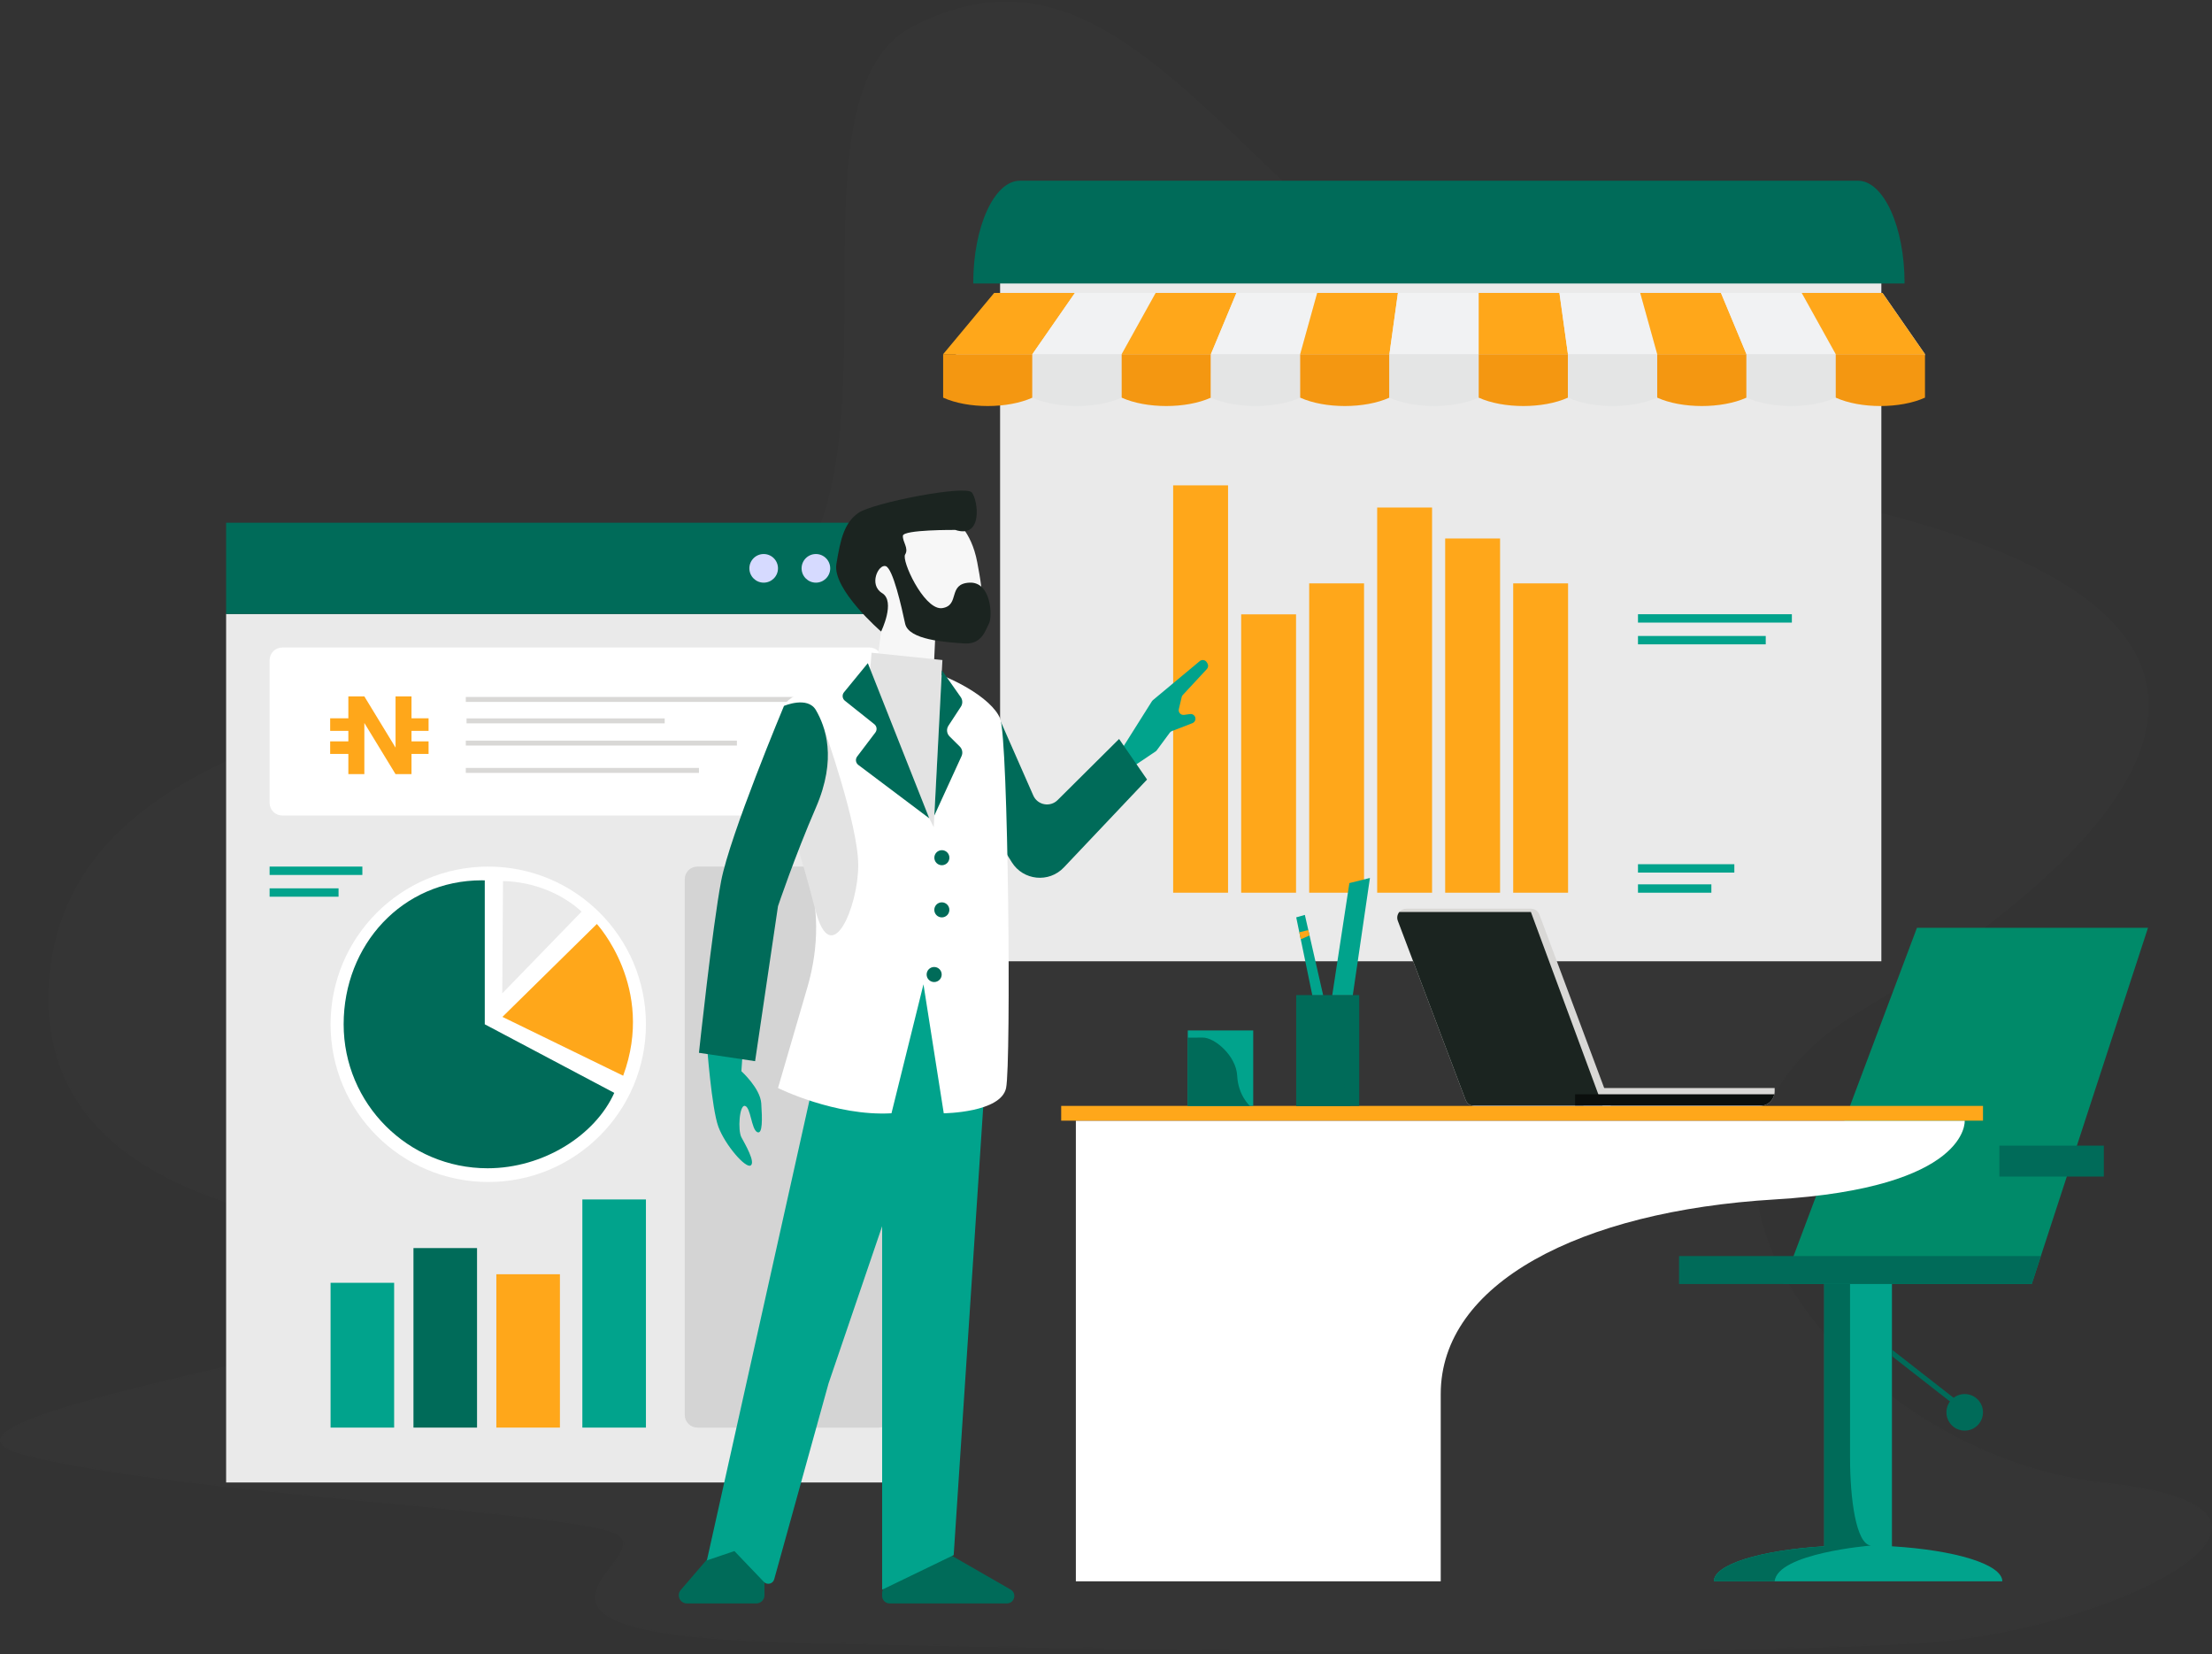 <?xml version="1.0" encoding="UTF-8"?> <svg xmlns="http://www.w3.org/2000/svg" xmlns:xlink="http://www.w3.org/1999/xlink" width="900px" height="673px" viewBox="0 0 900 673"><rect x="0" y="0" width="900" height="673" fill="#333333" stroke="none"/><!-- Generator: Sketch 52.5 (67469) - http://www.bohemiancoding.com/sketch --><title>Group 100</title><desc>Created with Sketch.</desc><defs><path d="M371.616,10.557 C312.706,40.462 377.911,210.946 304.9,248.229 C231.888,285.51 19.737,278.963 19.737,406.413 C19.737,533.862 274.475,492.471 227.817,518.336 C181.159,544.201 -52.747,576.292 10.898,592.204 C74.543,608.115 229.36,614.679 250.072,623.773 C270.783,632.866 184.909,664.689 320.661,668.224 C397.387,670.223 506.349,671.994 603.14,672.008 L605.073,672.008 C678.763,672.001 745.201,670.966 784.745,668.224 C859.429,663.047 958.571,613.871 855.999,603.038 C753.426,592.204 656.04,472.057 756.003,411.911 C855.966,351.766 968.014,252.203 744.044,203.581 C547.317,160.874 494.814,0.624 409.436,0.607 C397.612,0.605 385.171,3.675 371.616,10.557" id="path-1"></path><linearGradient x1="50%" y1="-1.01325067e-05%" x2="50%" y2="100%" id="linearGradient-3"><stop stop-color="#FFFFFF" offset="0%"></stop><stop stop-color="#EDEDED" offset="100%"></stop></linearGradient></defs><g id="Page-1" stroke="none" stroke-width="1" fill="none" fill-rule="evenodd"><g id="Landing-Page" transform="translate(-730, -4162)"><g id="Group-100" transform="translate(730, 4162)"><g id="Group-3" transform="translate(0, 0.025)"><mask id="mask-2" fill="white"><use xlink:href="#path-1"></use></mask><g id="Clip-2"></g><path d="M371.616,10.557 C312.706,40.462 377.911,210.946 304.9,248.229 C231.888,285.51 19.737,278.963 19.737,406.413 C19.737,533.862 274.475,492.471 227.817,518.336 C181.159,544.201 -52.747,576.292 10.898,592.204 C74.543,608.115 229.36,614.679 250.072,623.773 C270.783,632.866 184.909,664.689 320.661,668.224 C397.387,670.223 506.349,671.994 603.14,672.008 L605.073,672.008 C678.763,672.001 745.201,670.966 784.745,668.224 C859.429,663.047 958.571,613.871 855.999,603.038 C753.426,592.204 656.04,472.057 756.003,411.911 C855.966,351.766 968.014,252.203 744.044,203.581 C547.317,160.874 494.814,0.624 409.436,0.607 C397.612,0.605 385.171,3.675 371.616,10.557" id="Fill-1" fill="url(#linearGradient-3)" opacity="0.117" mask="url(#mask-2)"></path></g><g id="Group-99" transform="translate(91.952, 73.083)"><polygon id="Fill-4" fill="#EAEAEA" points="0.052 529.98 283.781 529.98 283.781 176.676 0.052 176.676"></polygon><polygon id="Fill-6" fill="#EAEAEA" points="314.96 317.963 673.518 317.963 673.518 41.51 314.96 41.51"></polygon><polygon id="Fill-7" fill="#006B59" points="0.052 176.677 283.781 176.677 283.781 139.552 0.052 139.552"></polygon><path d="M261.828,258.664 L22.883,258.664 C20.044,258.664 17.743,256.363 17.743,253.524 L17.743,195.468 C17.743,192.629 20.044,190.328 22.883,190.328 L261.828,190.328 C264.666,190.328 266.967,192.629 266.967,195.468 L266.967,253.524 C266.967,256.363 264.666,258.664 261.828,258.664" id="Fill-8" fill="#FFFFFF"></path><path d="M170.858,343.594 C170.858,379.025 142.136,407.748 106.704,407.748 C71.272,407.748 42.549,379.025 42.549,343.594 C42.549,308.162 71.272,279.44 106.704,279.44 C142.136,279.44 170.858,308.162 170.858,343.594" id="Fill-9" fill="#FFFFFF"></path><polygon id="Fill-10" fill="#01A38C" points="42.549 507.657 68.413 507.657 68.413 448.757 42.549 448.757"></polygon><polygon id="Fill-11" fill="#006B59" points="76.275 507.657 102.139 507.657 102.139 434.628 76.275 434.628"></polygon><polygon id="Fill-12" fill="#FFA71A" points="110 507.657 135.865 507.657 135.865 445.278 110 445.278"></polygon><polygon id="Fill-13" fill="#01A38C" points="144.994 507.657 170.858 507.657 170.858 414.849 144.994 414.849"></polygon><path d="M265.625,507.657 L191.793,507.657 C188.955,507.657 186.654,505.356 186.654,502.517 L186.654,284.58 C186.654,281.74 188.955,279.44 191.793,279.44 L265.625,279.44 C268.463,279.44 270.764,281.74 270.764,284.58 L270.764,502.517 C270.764,505.356 268.463,507.657 265.625,507.657" id="Fill-14" fill="#D4D4D4"></path><polygon id="Fill-15" fill="#01A38C" points="17.743 282.843 55.481 282.843 55.481 279.44 17.743 279.44"></polygon><polygon id="Fill-16" fill="#01A38C" points="17.743 291.693 45.799 291.693 45.799 288.29 17.743 288.29"></polygon><polygon id="Fill-17" fill="#FFA71A" points="413.046 290.068 435.371 290.068 435.371 176.833 413.046 176.833"></polygon><polygon id="Fill-18" fill="#FFA71A" points="440.716 290.068 463.041 290.068 463.041 164.236 440.716 164.236"></polygon><polygon id="Fill-19" fill="#FFA71A" points="523.725 290.068 546.05 290.068 546.05 164.236 523.725 164.236"></polygon><polygon id="Fill-20" fill="#FFA71A" points="385.371 290.068 407.708 290.068 407.708 124.359 385.371 124.359"></polygon><polygon id="Fill-21" fill="#FFA71A" points="468.38 290.068 490.717 290.068 490.717 133.376 468.38 133.376"></polygon><polygon id="Fill-22" fill="#FFA71A" points="496.049 290.068 518.386 290.068 518.386 145.972 496.049 145.972"></polygon><polygon id="Fill-23" fill="#008A69" points="734.707 449.245 782.009 304.342 688.002 304.342 633.513 449.245"></polygon><polygon id="Fill-24" fill="#006B59" points="711.354 437.868 591.204 437.868 591.204 449.245 734.707 449.245 738.421 437.868"></polygon><polygon id="Fill-25" fill="#006B59" points="721.533 405.535 764.046 405.535 764.046 392.96 721.533 392.96"></polygon><path d="M722.734,570.199 L605.367,570.199 C605.367,563.291 624.521,557.487 650.278,555.939 L650.278,449.249 L677.822,449.249 L677.822,555.939 C703.58,557.487 722.734,563.291 722.734,570.199" id="Fill-26" fill="#01A38C"></path><polygon id="Fill-27" fill="#006B59" points="707.761 499.322 677.823 475.939 677.823 478.596 707.761 501.979"></polygon><path d="M699.992,501.447 C699.992,505.557 703.323,508.887 707.431,508.887 C711.541,508.887 714.872,505.557 714.872,501.447 C714.872,497.339 711.541,494.007 707.431,494.007 C703.323,494.007 699.992,497.339 699.992,501.447" id="Fill-28" fill="#006B59"></path><path d="M345.783,382.795 L707.432,382.795 C707.432,382.795 709.55,410.102 630.111,414.849 C550.671,419.595 494.24,449.068 494.24,494.008 L494.24,570.199 L345.783,570.199 L345.783,382.795 Z" id="Fill-29" fill="#FFFFFF"></path><polygon id="Fill-30" fill="#FFA71A" points="339.815 382.795 714.872 382.795 714.872 376.793 339.815 376.793"></polygon><polygon id="Fill-31" fill="#01A38C" points="391.324 376.793 417.948 376.793 417.948 346.095 391.324 346.095"></polygon><polygon id="Fill-32" fill="#006B59" points="435.445 376.793 461.08 376.793 461.08 331.718 435.445 331.718"></polygon><path d="M630.108,369.528 L630.108,370.805 C630.108,371.239 630.064,371.661 629.977,372.073 C629.491,374.303 627.758,376.09 625.538,376.62 C625.083,376.739 624.608,376.793 624.12,376.793 L552.293,376.793 L552.293,369.528 L630.108,369.528 Z" id="Fill-33" fill="#D9D8D6"></path><path d="M563.466,376.793 L507.794,376.793 C507.415,376.793 507.046,376.728 506.7,376.62 C505.649,376.295 504.795,375.494 504.383,374.433 L476.796,301.513 C476.297,300.213 476.6,298.86 477.402,297.896 C478.051,297.106 479.047,296.575 480.206,296.575 L530.964,296.575 C532.49,296.575 533.854,297.517 534.384,298.946 L563.466,376.793 Z" id="Fill-34" fill="#D9D8D6"></path><polygon id="Fill-35" fill="#01A38C" points="446.39 331.718 438.959 299.098 435.445 300.09 441.977 331.718"></polygon><polygon id="Fill-36" fill="#01A38C" points="450.106 331.718 457.074 286.155 465.434 284.065 458.467 331.718"></polygon><polygon id="Fill-37" fill="#FFA71A" points="436.7 306.165 440.36 305.25 440.859 307.438 437.292 309.034"></polygon><path d="M560.045,376.62 L506.7,376.62 C505.649,376.295 504.794,375.494 504.383,374.433 L476.795,301.512 C476.297,300.213 476.601,298.86 477.401,297.897 L530.92,297.897 L560.045,376.62 Z" id="Fill-38" fill="#1B2420"></path><path d="M629.977,372.073 C629.49,374.303 627.758,376.09 625.538,376.62 L548.904,376.62 L548.904,372.073 L629.977,372.073 Z" id="Fill-39" fill="#0B0F0D"></path><path d="M669.312,555.636 C669.312,555.636 631.169,558.711 630.108,570.199 L605.368,570.199 C605.368,563.291 624.521,557.487 650.278,555.939 L650.278,449.248 L660.78,449.248 L660.78,520.112 C660.78,536.212 663.152,555.159 669.312,555.636" id="Fill-40" fill="#006B59"></path><path d="M144.681,297.766 C136.819,290.487 125.089,285.579 112.703,285.333 L112.409,331.021 L144.681,297.766 Z" id="Fill-41" fill="#EAEAEA"></path><path d="M104.11,285.025 C71.759,285.025 47.868,311.247 47.868,343.593 C47.868,375.94 74.089,402.163 106.436,402.163 C129.118,402.163 150.213,388.769 157.981,371.49 L105.286,343.593 L105.286,285.054 C104.892,285.047 104.503,285.025 104.11,285.025" id="Fill-42" fill="#006B59"></path><path d="M112.473,340.583 L150.891,302.795 C150.891,302.795 174.824,328.617 161.598,364.516 L112.473,340.583 Z" id="Fill-43" fill="#FFA71A"></path><path d="M266.968,158.115 C266.968,161.33 264.361,163.937 261.146,163.937 C257.93,163.937 255.324,161.33 255.324,158.115 C255.324,154.9 257.93,152.293 261.146,152.293 C264.361,152.293 266.968,154.9 266.968,158.115" id="Fill-44" fill="#D6DAFF"></path><path d="M245.836,158.115 C245.836,161.33 243.23,163.937 240.014,163.937 C236.799,163.937 234.192,161.33 234.192,158.115 C234.192,154.9 236.799,152.293 240.014,152.293 C243.23,152.293 245.836,154.9 245.836,158.115" id="Fill-45" fill="#D6DAFF"></path><path d="M224.591,158.115 C224.591,161.33 221.984,163.937 218.769,163.937 C215.553,163.937 212.947,161.33 212.947,158.115 C212.947,154.9 215.553,152.293 218.769,152.293 C221.984,152.293 224.591,154.9 224.591,158.115" id="Fill-46" fill="#D6DAFF"></path><polygon id="Fill-47" fill="#D9D8D6" points="97.57 212.452 240.013 212.452 240.013 210.439 97.57 210.439"></polygon><polygon id="Fill-48" fill="#D9D8D6" points="97.875 221.173 178.495 221.173 178.495 219.16 97.875 219.16"></polygon><polygon id="Fill-49" fill="#D9D8D6" points="97.57 230.212 207.871 230.212 207.871 228.198 97.57 228.198"></polygon><polygon id="Fill-50" fill="#D9D8D6" points="97.57 241.323 192.432 241.323 192.432 239.311 97.57 239.311"></polygon><path d="M296.34,138.464 C296.34,138.464 303.146,142.381 305.666,155.671 C308.187,168.961 310.455,184.587 301.003,185.848 C291.551,187.108 288.528,186.983 288.528,186.983 L287.519,208.532 L264.079,202.735 L266.967,180.616 C266.967,180.616 253.745,169.447 253.241,158.115 C252.737,146.781 262.062,133.927 274.665,133.675 C287.267,133.423 296.34,138.464 296.34,138.464" id="Fill-51" fill="#F7F7F7"></path><path d="M363.668,232.915 L376.732,212.181 C376.839,212.011 376.974,211.857 377.129,211.728 L396.181,195.863 C397.094,195.102 398.472,195.342 399.074,196.367 L399.332,196.805 C399.765,197.539 399.662,198.469 399.083,199.093 L389.3,209.629 C389.073,209.873 388.914,210.171 388.837,210.495 L387.682,215.377 C387.369,216.695 388.479,217.916 389.82,217.729 L392.251,217.392 C393.5,217.218 394.577,218.272 394.429,219.525 C394.346,220.235 393.876,220.84 393.209,221.097 L384.853,224.321 C384.512,224.453 384.214,224.68 383.997,224.975 L378.689,232.157 C378.557,232.334 378.396,232.488 378.212,232.612 L367.814,239.588 C366.771,240.288 365.347,239.818 364.925,238.635 L363.484,234.588 C363.285,234.031 363.353,233.415 363.668,232.915" id="Fill-52" fill="#01A38C"></path><path d="M313.577,216.704 L328.458,250.515 C330.187,254.441 335.318,255.411 338.36,252.387 L363.371,227.528 L374.753,244.034 L340.896,279.791 C334.84,286.187 324.374,285.133 319.714,277.659 L307.871,258.664 L294.1,220.246 L313.577,216.704 Z" id="Fill-53" fill="#006B59"></path><path d="M219.087,565.564 L219.087,575.87 C219.087,577.701 217.603,579.185 215.772,579.185 L187.54,579.185 C184.706,579.185 183.179,575.857 185.028,573.709 L203.822,551.867 C205.166,550.305 207.594,550.335 208.899,551.93 L218.338,563.466 C218.822,564.058 219.087,564.799 219.087,565.564" id="Fill-54" fill="#006B59"></path><path d="M266.968,574.9 L266.968,576.156 C266.968,577.828 268.323,579.185 269.996,579.185 L317.71,579.185 C320.811,579.185 321.908,575.077 319.22,573.531 L288.712,555.989 C287.552,555.322 286.092,555.494 285.121,556.415 L267.914,572.701 C267.31,573.273 266.968,574.068 266.968,574.9" id="Fill-55" fill="#006B59"></path><path d="M309.613,354.251 L307.664,383.766 L296.08,559.512 L266.965,573.598 L266.967,425.734 L245.17,489.655 L223.462,567.881 L223.051,569.365 C222.541,571.227 220.181,571.822 218.85,570.425 L206.853,557.888 L195.658,561.677 L242.409,352.032 L242.463,351.804 L283.78,313.725 L309.613,354.251 Z" id="Fill-56" fill="#01A38C"></path><path d="M275.169,196.686 C275.169,196.686 230.557,205.255 227.028,214.077 C223.5,222.898 227.533,257.176 235.346,277.843 C243.16,298.512 239.74,317.57 236.571,328.481 C233.401,339.391 224.591,369.525 224.591,369.525 C224.591,369.525 247.907,381.106 270.764,379.794 L283.781,327.331 L292.037,379.794 C292.037,379.794 315.28,379.584 317.394,369.525 C319.507,359.465 318.337,227.295 314.96,219.161 C311.582,211.025 294.75,200.836 275.169,196.686" id="Fill-57" fill="#FFFFFF"></path><path d="M209.695,362.686 C209.695,362.686 217.348,369.56 217.774,375.726 C218.199,381.891 218.412,388.695 216.073,387.419 C213.734,386.144 213.521,377.435 211.183,376.793 C208.844,376.151 208.207,386.782 209.695,389.545 C211.183,392.31 215.541,399.751 213.468,401.027 C211.396,402.302 203.104,392.735 200.339,385.293 C197.576,377.852 195.663,351.801 195.663,351.801 L210.333,353.329 L209.695,362.686 Z" id="Fill-58" fill="#01A38C"></path><path d="M238.7,219.16 L243.245,223.098 C243.245,223.098 257.213,262.099 257.243,278.857 C257.274,295.617 246.266,322.27 239.777,297.045 C233.289,271.821 228.709,259.794 228.709,259.794 L238.7,219.16 Z" id="Fill-59" fill="#E3E3E3"></path><path d="M240.014,215.776 C243.9,222.462 248.708,235.386 240.014,255.441 C231.32,275.497 224.591,295.554 224.591,295.554 L215.275,358.595 L192.433,355.198 C192.433,355.198 197.893,304.082 201.458,285.333 C205.024,266.584 227.029,214.077 227.029,214.077 C227.029,214.077 236.63,209.954 240.014,215.776" id="Fill-60" fill="#006B59"></path><polygon id="Fill-61" fill="#E3E3E3" points="262.672 192.45 291.493 195.416 287.958 263.416 261.145 210.439"></polygon><path d="M261.145,196.686 L286.125,259.793 L257.275,238.084 C256.199,237.274 255.985,235.743 256.8,234.669 L264.208,224.895 C265.007,223.842 264.819,222.344 263.785,221.521 L251.81,211.976 C250.748,211.131 250.583,209.58 251.444,208.53 L261.145,196.686 Z" id="Fill-62" fill="#006B59"></path><path d="M291.276,199.595 L298.971,210.541 C299.761,211.698 299.776,213.217 299.009,214.389 L293.941,222.133 C293.041,223.508 293.232,225.327 294.399,226.485 L298.561,230.615 C299.592,231.637 299.874,233.194 299.27,234.513 L288.205,258.664 L291.276,199.595 Z" id="Fill-63" fill="#006B59"></path><path d="M296.717,142.493 C296.717,142.493 275.577,142.324 275.408,144.861 C275.239,147.397 277.907,149.967 276.319,152.488 C274.782,154.927 283.645,174.185 290.794,174.336 C291.028,174.341 291.262,174.325 291.493,174.287 C298.747,173.104 293.504,164.409 302.467,163.937 C311.43,163.464 311.938,177.813 310.416,180.616 C308.894,183.419 307.557,189.17 300.276,188.663 C292.997,188.155 277.738,187.284 276.319,180.616 C274.901,173.949 271.351,158.052 268.391,157.207 C265.43,156.361 261.402,164.817 266.968,168.199 C272.533,171.582 266.549,183.821 266.549,183.821 C266.549,183.821 246.658,166.677 248.349,156.361 C250.041,146.045 251.563,139.619 257.313,135.559 C263.062,131.5 300.945,124.059 303.482,127.272 C306.019,130.486 308.048,146.213 296.717,142.493" id="Fill-64" fill="#1B2420"></path><path d="M391.324,349.002 C391.324,349.002 392.393,349.105 397.341,349.002 C402.288,348.897 411.043,356.509 411.422,364.501 C411.803,372.493 416.56,376.793 416.56,376.793 L391.324,376.793 L391.324,349.002 Z" id="Fill-65" fill="#006B59"></path><path d="M435.445,334.189 L446.391,334.189 C451.765,334.189 454.46,376.793 457.77,376.793 L435.445,376.793 L435.445,334.189 Z" id="Fill-66" fill="#006B59"></path><path d="M294.33,275.828 C294.33,277.519 292.959,278.889 291.268,278.889 C289.576,278.889 288.205,277.519 288.205,275.828 C288.205,274.136 289.576,272.766 291.268,272.766 C292.959,272.766 294.33,274.136 294.33,275.828" id="Fill-67" fill="#006B59"></path><path d="M294.316,297.045 C294.316,298.737 292.945,300.107 291.254,300.107 C289.562,300.107 288.191,298.737 288.191,297.045 C288.191,295.354 289.562,293.984 291.254,293.984 C292.945,293.984 294.316,295.354 294.316,297.045" id="Fill-68" fill="#006B59"></path><path d="M291.196,323.347 C291.196,325.038 289.825,326.409 288.134,326.409 C286.442,326.409 285.071,325.038 285.071,323.347 C285.071,321.656 286.442,320.284 288.134,320.284 C289.825,320.284 291.196,321.656 291.196,323.347" id="Fill-69" fill="#006B59"></path><polygon id="Fill-70" fill="#FFA71A" points="82.422 224.235 82.422 219.123 75.478 219.123 75.478 210.212 68.988 210.212 68.988 231.047 56.292 210.212 49.781 210.212 49.781 219.123 42.383 219.123 42.383 224.235 49.781 224.235 49.781 228.494 42.383 228.494 42.383 233.606 49.781 233.606 49.781 241.812 56.292 241.812 56.292 221.02 68.967 241.812 75.478 241.812 75.478 233.606 82.422 233.606 82.422 228.494 75.478 228.494 75.478 224.235"></polygon><polygon id="Fill-71" fill="#01A38C" points="574.496 180.184 637.105 180.184 637.105 176.78 574.496 176.78"></polygon><polygon id="Fill-72" fill="#01A38C" points="574.496 189.034 626.478 189.034 626.478 185.631 574.496 185.631"></polygon><polygon id="Fill-73" fill="#01A38C" points="574.496 281.881 613.702 281.881 613.702 278.477 574.496 278.477"></polygon><polygon id="Fill-74" fill="#01A38C" points="574.496 290.068 604.355 290.068 604.355 286.665 574.496 286.665"></polygon><polygon id="Fill-75" fill="#E6E7E8" points="316.004 46.085 296.981 70.24 296.981 78.812 689.039 78.812 691.268 70.996 673.975 46.085"></polygon><path d="M328.097,70.996 L291.786,70.996 L291.786,88.677 C301.813,93.226 318.07,93.226 328.097,88.677 L328.097,70.996 Z" id="Fill-76" fill="#F49711"></path><path d="M364.406,70.996 L328.097,70.996 L328.097,88.677 C338.124,93.226 354.379,93.226 364.406,88.677 L364.406,70.996 Z" id="Fill-77" fill="#E4E5E5"></path><path d="M400.731,70.996 L364.421,70.996 L364.421,88.677 C374.448,93.226 390.704,93.226 400.731,88.677 L400.731,70.996 Z" id="Fill-78" fill="#F49711"></path><path d="M437.042,70.996 L400.731,70.996 L400.731,88.677 C410.758,93.226 427.016,93.226 437.042,88.677 L437.042,70.996 Z" id="Fill-79" fill="#E4E5E5"></path><path d="M473.365,70.996 L437.054,70.996 L437.054,88.677 C447.082,93.226 463.338,93.226 473.365,88.677 L473.365,70.996 Z" id="Fill-80" fill="#F49711"></path><path d="M509.677,70.996 L473.366,70.996 L473.366,88.677 C483.393,93.226 499.649,93.226 509.677,88.677 L509.677,70.996 Z" id="Fill-81" fill="#E4E5E5"></path><path d="M545.999,70.996 L509.689,70.996 L509.689,88.677 C519.716,93.226 535.974,93.226 545.999,88.677 L545.999,70.996 Z" id="Fill-82" fill="#F49711"></path><path d="M582.312,70.996 L545.999,70.996 L545.999,88.677 C556.028,93.226 572.286,93.226 582.312,88.677 L582.312,70.996 Z" id="Fill-83" fill="#E4E5E5"></path><path d="M618.636,70.996 L582.325,70.996 L582.325,88.677 C592.351,93.226 608.608,93.226 618.636,88.677 L618.636,70.996 Z" id="Fill-84" fill="#F49711"></path><path d="M654.947,70.996 L618.636,70.996 L618.636,88.677 C628.662,93.226 644.919,93.226 654.947,88.677 L654.947,70.996 Z" id="Fill-85" fill="#E4E5E5"></path><path d="M691.269,70.996 L654.96,70.996 L654.96,88.677 C664.987,93.226 681.244,93.226 691.269,88.677 L691.269,70.996 Z" id="Fill-86" fill="#F49711"></path><path d="M345.391,46.085 L312.539,46.085 C305.618,54.389 298.703,62.693 291.786,70.996 L328.098,70.996 C333.862,62.693 339.627,54.389 345.391,46.085" id="Fill-87" fill="#FFA71A"></path><path d="M378.242,46.085 L345.391,46.085 C339.626,54.389 333.862,62.693 328.098,70.996 L364.405,70.996 C369.018,62.693 373.631,54.389 378.242,46.085" id="Fill-88" fill="#F1F2F3"></path><path d="M411.108,46.085 L378.255,46.085 C373.644,54.389 369.032,62.693 364.42,70.996 L400.731,70.996 C404.189,62.693 407.649,54.389 411.108,46.085" id="Fill-89" fill="#FFA71A"></path><path d="M443.961,46.085 L411.108,46.085 C407.649,54.389 404.189,62.693 400.731,70.996 L437.042,70.996 C439.348,62.693 441.653,54.389 443.961,46.085" id="Fill-90" fill="#F1F2F3"></path><path d="M476.826,46.085 L443.971,46.085 C441.666,54.389 439.362,62.693 437.054,70.996 L473.365,70.996 C474.518,62.693 475.671,54.389 476.826,46.085" id="Fill-91" fill="#FFA71A"></path><path d="M509.677,46.085 L476.826,46.085 C475.671,54.389 474.518,62.693 473.366,70.996 L509.677,70.996 L509.677,46.085 Z" id="Fill-92" fill="#F1F2F3"></path><path d="M542.542,46.085 L509.688,46.085 C509.689,54.389 509.689,62.693 509.689,70.996 L545.999,70.996 C544.848,62.693 543.694,54.389 542.542,46.085" id="Fill-93" fill="#FFA71A"></path><path d="M575.394,46.085 L542.543,46.085 C543.694,54.389 544.848,62.693 545.999,70.996 L582.312,70.996 C580.004,62.693 577.7,54.389 575.394,46.085" id="Fill-94" fill="#F1F2F3"></path><path d="M608.259,46.085 L575.408,46.085 C577.714,54.389 580.019,62.693 582.324,70.996 L618.636,70.996 C615.179,62.693 611.719,54.389 608.259,46.085" id="Fill-95" fill="#FFA71A"></path><path d="M641.11,46.085 L608.259,46.085 C611.719,54.389 615.179,62.693 618.636,70.996 L654.947,70.996 C650.335,62.693 645.722,54.389 641.11,46.085" id="Fill-96" fill="#F1F2F3"></path><path d="M673.976,46.085 L641.125,46.085 C645.735,54.389 650.349,62.693 654.96,70.996 L691.269,70.996 C685.508,62.693 679.739,54.389 673.976,46.085" id="Fill-97" fill="#FFA71A"></path><path d="M323.02,0.428 L663.976,0.428 C674.416,0.428 682.959,19.146 682.959,42.022 L682.959,42.023 L682.959,42.234 L304.036,42.234 L304.036,42.023 L304.036,42.022 C304.036,19.146 312.579,0.428 323.02,0.428" id="Fill-98" fill="#006B59"></path></g></g></g></g></svg> 